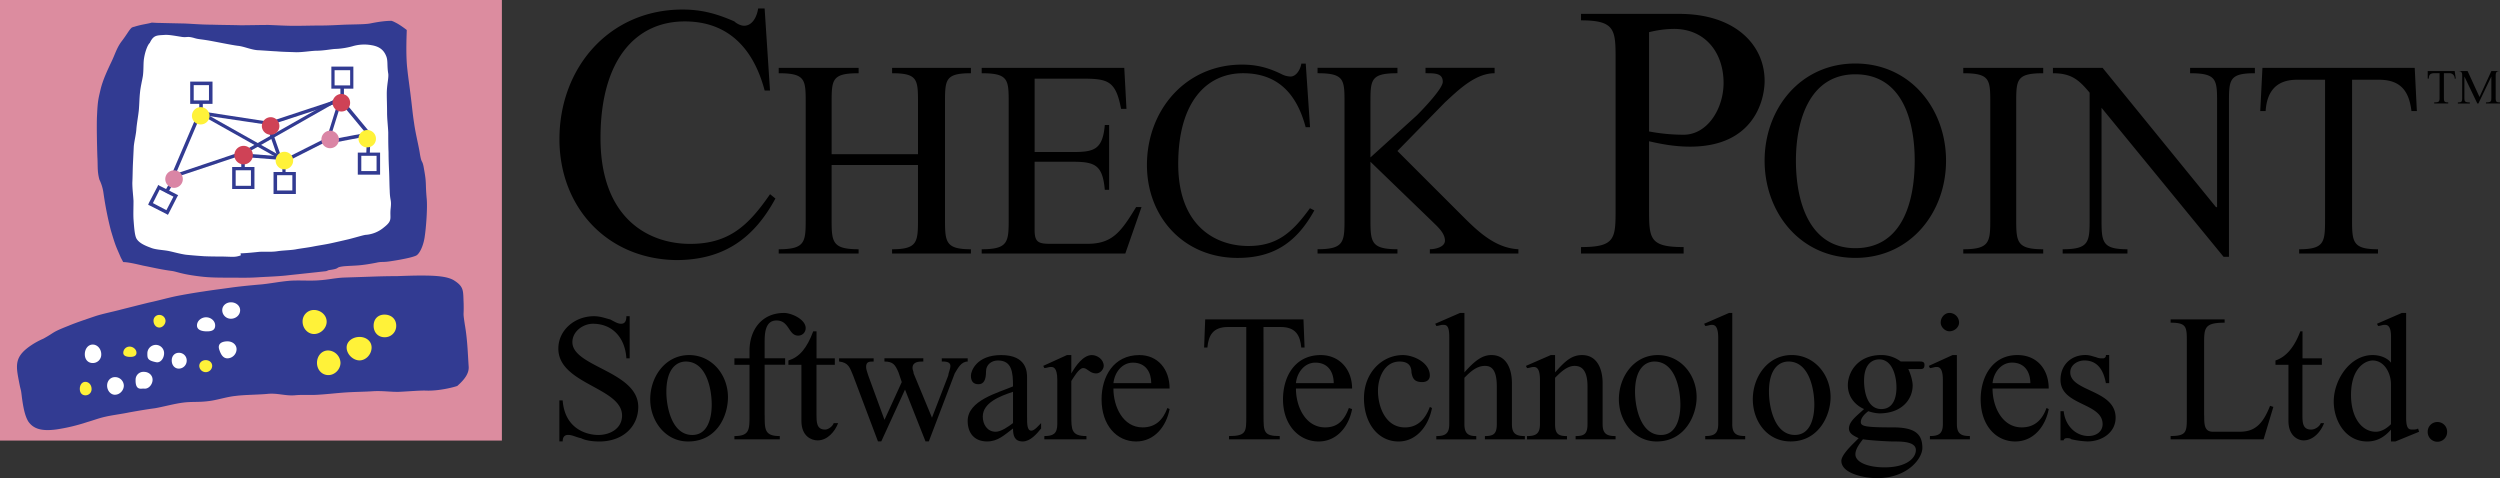 <svg xmlns="http://www.w3.org/2000/svg" viewBox="0 0 2279.41 435.99"><rect x="0" y="0" width="2279.41" height="435.99" fill="#333333" stroke="none"/><title>Asset 4</title><g id="Layer_2" data-name="Layer 2"><g id="Layer_1-2" data-name="Layer 1"><path d="M457.6,401.69V0H0V401.69Z" style="fill:#dc8c9f"/><path d="M297.05,247.27c-9.38,1.06-27.85,3-36.93,4-8,.8-16.86,1.06-26,1.62-8.3.53-16.59.26-25.41.26-8.59,0-17.41,0-26-1.07-17.92-2.12-21.67-4.56-26.48-5.09-9.91-1.33-17.41-3.19-25.69-4.79-7-1.62-13.92-3.24-18.2-3.24l-2.14-4c-4.55-10.69-4.55-9.62-9.11-24.88a313.73,313.73,0,0,1-6.69-33.7,40.45,40.45,0,0,0-3.75-12.58c-2.14-7.79-1.33-12.6-1.88-21.15-.27-8.58-.8-29.45-.27-38C89.1,91,89.92,89.39,91.79,81.1,93.93,72.54,98,64,101.67,56.21c3.24-6.69,4.84-12.84,9.39-18.73,5.08-6.69,6.42-9.89,9.08-12.31a8.87,8.87,0,0,1,2.41-.8c6.71-2.15,12.58-2.67,15.81-3.75.79,0,4.28.26,5.07.26,1.35,0,10.72.27,24.62.55,7.24.27,15.52,1.06,24.89,1.06,8.3.28,17.12.28,26.22.54,8.56,0,17.12-.27,25.67-.27,7.8.27,15.81.79,23.28.79,8.31,0,16.33-.27,23.84-.27,8.56,0,16.06-.52,23-.8,10.17-.28,18.18-.28,22.47-1.07,8-1.62,14.18-2.42,19.52-2.42a15.47,15.47,0,0,1,3.21,1.35c4.56,2.14,10.71,7,10.71,7,0,2.93-1.08,22.21.55,35.85.8,7.77,2.14,16.34,3.2,25.43,1.08,8.55,1.62,15.26,2.94,23.53,1.07,8.3,4,20.08,5.1,26.77,1.87,12.05,2.4,5.36,4,15.53,2.41,13.09,1.07,11.77,2.41,26.75.8,8.3-.54,26.5-1.89,35.07-1.34,8.82-5.09,15.79-8,16.88-5.91,2.65-25.16,5.34-21.41,4.78-9.64,1.62-8.83.27-14.72,1.62-15.52,3-18.74,2.42-29.17,3.19-9.62,1.09-2.15,1.9-13.67,3.51-.76,0-1.83.77-3.16,1.06Z" style="fill:#323b92"/><path d="M136.48,39.32c3.48-7.48,6.43-7,13.63-7.48,4-.27,9.12.8,16.07,1.87,4.57.54,4.57-.79,10.44.82,4.3,1.32,5.36,1.07,12,2.14,5.34.8,21.69,4.26,28.11,5.08,5.61.53,11.77,3.48,17.92,4,5.89.27,11.78.8,17.65,1.08,5.9.53,12,.53,17.68.8,6.15,0,12.3-1.08,17.65-1.35,6.44,0,12.05-1.07,17.12-1.61a70.43,70.43,0,0,0,16.33-2.41,37.5,37.5,0,0,1,17.67-1.06c6.4,1.06,10.71,3.75,13.12,9.36,2.13,4.55.79,8.82,2.13,16.59.53,4-1.35,10.17-1.35,18.21,0,5.08.27,11.23.27,17.38,0,5.89.81,11.78,1.07,17.94,0,6.17,0,12,.27,17.92,0,6.17.26,12.32.52,17.94.27,6.42.27,12.31.54,17.12.26,10.44,1.88,7.75.79,17.13-.79,8.56,2.14,10.16-6.14,16.59a28.92,28.92,0,0,1-15.8,6.69c-2.14,0-7.74,1.88-16.05,4-4.55,1.06-10.15,2.38-16.32,3.72-4.82,1.09-10.7,1.89-16.33,3-5.36,1.06-10.72,1.59-16.33,2.66-5.07.8-11,.8-16.32,1.62s-10.69.27-16.3.53c-5.11.53-10.2,1.06-15.28,1.32-4.28,0,0,1.35-2.4,2.18-5.1,1.57-6.45,1-16.6.79-4.83,0-9.9,0-16-.26q-8.33-.54-16.61-1.36c-5.62-.79-11-2.41-16.06-3.47-5.88-1.07-11.77-1.07-16.31-3-5.89-2.13-10.71-4.56-12.85-8.3-1.62-2.94-2.14-10.17-2.69-17.68-.27-4.81,0-10.42,0-16.59-.27-5.34-1.06-10.7-1.06-16.58.27-5.35.27-11,.52-16.85l.8-16.33c.54-5.6,2.14-11,2.42-16.59.53-5.34,1.59-11,2.14-16.06.53-5.61.53-11,1.07-16.05.52-5.63,1.87-10.7,2.67-15.54.81-6.15.28-11.76,1.08-16.29,1.35-8.05,4-12.87,5.11-13.7Z" style="fill:#fff"/><path d="M416.91,351.91c-3.72,1.32-16.56,4.54-27.82,4.25-5.89-.26-14.19.56-24.87,1.09-7.51.27-15.27-1.09-24.37-.53-7.49.53-15.77.53-24.08,1.06s-17.12,1.63-26.21,2.16c-8,.5-12.85-.28-21.14.5-8.57.56-15.26-2.12-24.08-1.35-8,.83-21.68.83-29.46,1.9-8.28.79-17.39,4-25.42,4.81-8.29,1.06-15,.26-22.75,1.32-8.3,1.09-17.66,3.75-25.42,5.1-8,1.06-15.78,2.41-23.27,3.75-7.76,1.62-15.27,2.44-22,4-6.15,1.35-11.49,3.48-16.33,4.81a168.09,168.09,0,0,1-27.82,6.7c-15,2.12-21.67-1.07-25.95-7-3.49-5.6-4.83-14.16-5.89-21.66-1.08-9.38-.81-5.1-2.42-13.37-2.42-12.59-4.28-20.36,3.21-28.39,3.76-4,10.71-8.82,18.74-12.28,11.23-6.16,6.68-5.35,23-11.78,6.42-2.69,14.45-5.37,23.81-8.56,7.21-2.41,15.78-4,24.86-6.43,7.53-1.88,15.8-4,24.63-6.16,7.76-1.6,16.05-4,24.88-5.88q12.52-2.43,25.15-4.28c8.57-1.35,17.4-2.41,26.77-3.75,8.3-1.06,16.86-1.88,25.95-2.66,8-.8,16.06-2.43,24.6-3.21,8.32-.81,19.54.26,28.37-.56,7.77-.51,12.86-1.86,21.13-2.41,7.76-.26,16.08-.51,24.37-.81s16.58-.53,25.16-.53c7.21-.26,14.43-.53,21.94-.53,12,0,23.81.53,30,4.56,9.1,5.88,8,9.38,8.56,20.87.27,12.87-.81,6.7,1.07,19.25,2.43,13.93,2.69,26,3.49,38C427.9,340.13,423.88,345.76,416.91,351.91Z" style="fill:#323b92"/><path d="M84.56,331a7.69,7.69,0,0,0,7.76-8c0-4.81-3.49-8.84-7.76-8.84s-7.23,4-7.23,8.84S80.28,331,84.56,331Zm46.56,23.28c4.28.79,8-3.75,8-8s-3.47-7.25-8-7.25a7.12,7.12,0,0,0-7.49,7.25C123.37,356.72,129.26,354,131.12,354.32Zm-26.21,5.62c4.3,0,8-4,8-8.32a8,8,0,0,0-8-7.75c-4.29,0-7.25,3.47-7.25,7.75S100.62,359.94,104.91,359.94ZM207.4,326.73a8.51,8.51,0,0,0,8.3-8.28c0-4.28-3.75-7.23-8.3-7.23-4.28,0-9.38,1.6-7.51,7.5C201.24,322.73,203.12,326.73,207.4,326.73ZM163,336.1a7.27,7.27,0,0,0,7.24-7.29c0-.07,0-.14,0-.21a7,7,0,0,0-7.23-6.94c-3.49,0-6.42,2.66-6.42,6.94C156.55,333.17,159.48,336.1,163,336.1Zm-20.89-5.9c4.3,1.09,7.5-3.7,7.5-8a7.54,7.54,0,0,0-7.31-7.75h-.19a7.75,7.75,0,0,0-7.75,7.75C134.34,326.5,134.34,328.6,142.08,330.2Zm46.58-28.07c4.28,0,7.49-1.06,7.49-5.37s-4-7.47-8.28-7.47-8.3,3.19-8.3,7.47S184.38,302.13,188.66,302.13Zm21.94-11.52c4.28,0,8.32-3.21,8.32-7.75,0-4.28-4-7.23-8.32-7.23s-8,2.95-8,7.23A7.84,7.84,0,0,0,210.6,290.61Z" style="fill:#fff"/><path d="M77.86,360.44a5.55,5.55,0,0,0,5.63-5.87c0-3.47-2.4-6.41-5.63-6.41s-5.09,2.94-5.09,6.41S74.67,360.44,77.86,360.44Zm67.45-61.8c2.93,0,5.62-2.94,5.62-6.16a5.62,5.62,0,0,0-5.62-5.34,5.21,5.21,0,0,0-5.35,5.07,1.22,1.22,0,0,0,0,.27C140,295.7,142.08,298.64,145.31,298.64Zm-26.48,26.77c2.93,0,5.61-.8,5.61-3.75,0-3.21-3.22-5.63-6.16-5.63a5.71,5.71,0,0,0-5.88,5.53v.1C112.38,324.61,115.6,325.41,118.83,325.41Zm68.76,13.91a5.9,5.9,0,0,0,5.88-5.63c0-3.22-2.67-5.35-5.88-5.35s-5.9,2.13-5.9,5.35A5.92,5.92,0,0,0,187.59,339.32ZM299.45,342c5.88,0,11-5.35,11-11.22a11.7,11.7,0,0,0-11.25-11.25c-6.16,0-10.18,5.37-10.18,11.25C289,336.92,293.29,342,299.45,342Zm-13.13-37.45c6.16,0,11.52-5.37,11.52-11.24,0-6.16-5.63-10.69-11.52-10.69a10.34,10.34,0,0,0-10.43,10.69C275.89,299.17,280.45,304.54,286.32,304.54Zm64.24,2.93A10.34,10.34,0,0,0,361.26,297c0-6.16-4.55-10.15-10.7-10.15-5.89,0-9.91,4-9.91,10.15C340.65,303,344.67,307.47,350.56,307.47ZM327.81,328.6c5.89,0,11-5.6,11-11.75,0-5.9-5.1-9.65-11-9.65s-11.76,3.75-11.76,9.65C316.05,323,321.94,328.6,327.81,328.6Z" style="fill:#fff239"/><path d="M190.53,91.53V77.6H176.62V91.53Zm3.23,3.2H173.42V74.39h20.34ZM319.25,77.86V64H305.07V77.86Zm2.93,3H302.12V60.75h20.06ZM343.34,156V142.08H329.42V156Zm3.21,3.23H326.22V139.14h20.33Zm-80,14.44V159.75H252.63v13.92Zm3.21,3.21H249.4V156.82h20.35ZM228.8,169.4V155.22H214.88V169.4Zm3.2,2.93H211.68V152.28H232Zm-80.28,19.29,6.42-12.33-12.57-6.43-6.15,12.31Zm2.15,2.93-.8,1.35-1.35-.81-15.24-7.75-1.35-.55.55-1.62,8-15.25.55-1.33,1.34.81,15.25,7.75,1.62.81-.8,1.33-7.79,15.26Z" style="fill:#323b92"/><path d="M181.69,108.12l-21.4,50.29,62.09-20.87,88-50V79.19h3.21V89.37l-.81.28-89.1,50.58-.28.26-65.55,21.94-3.23,1.07,1.34-3.21L178.76,107l2.93,1.08Z" style="fill:#323b92"/><path d="M184.65,101.68l61,9.38,64.76-21.41.8-.28.81.81,25.68,31.05,1.62,2.15-2.69.53-35.05,6.68-.8-3.21,32.65-6.15L310.15,93.12,246.46,114h-.8l-61.28-9.09.27-3.23Z" style="fill:#323b92"/><path d="M299.45,128.18l-42.27,21.41-1.35.81-.79-1.61L245.39,121l2.94-1.06,9.11,25.94,40.4-20.33,1.61,2.66Zm-74.14,12,31.32,2.41-.27,3.21-31.31-2.42.26-3.2Z" style="fill:#323b92"/><path d="M255.83,145.57l-73.33-41.2-.81-.53V93.65h3.22v8.58l72.27,40.67ZM313.1,87.51,302.65,121l-2.93-.83L310.15,86.7l3,.81Zm24.35,45.77-.28,7.21-3.21-.26.27-6.95ZM156.29,170.2l-3.49,6.16-2.69-1.62,3.49-6.15Zm66.89-21.41v5.08H220v-5.08Zm37.2,4.55V159h-2.94v-5.62Z" style="fill:#323b92"/><path d="M311.22,101.68a7.88,7.88,0,0,0,8-7.74v-.29a8,8,0,0,0-8-8,8.24,8.24,0,0,0-8,8A8,8,0,0,0,311.22,101.68Zm-89.11,48.19a8.44,8.44,0,1,0,0-16.88,8.44,8.44,0,0,0,0,16.88Zm24.63-27a7.91,7.91,0,0,0,8-7.77v-.27a8.05,8.05,0,0,0-8-8,8.22,8.22,0,0,0-8,8A8.05,8.05,0,0,0,246.74,122.84Z" style="fill:#cf4256"/><path d="M158.41,171.28a8,8,0,1,0-7.71-7.71,8,8,0,0,0,7.71,7.71Zm142.64-36.15a8.06,8.06,0,0,0,8-8,8.23,8.23,0,0,0-8-8,8,8,0,0,0-8,8A7.88,7.88,0,0,0,301.05,135.13Z" style="fill:#da85a5"/><path d="M183.06,113.46a8,8,0,0,0,8-7.76,8.07,8.07,0,0,0-8-8,7.92,7.92,0,0,0-8.05,7.78v.26A7.83,7.83,0,0,0,183.06,113.46Zm151.72,20.88a7.83,7.83,0,0,0,8-7.64v-.12a7.88,7.88,0,0,0-7.74-8,1.31,1.31,0,0,0-.28,0,7.89,7.89,0,1,0,0,15.78ZM259.3,154.41a8,8,0,1,0-8-8,8,8,0,0,0,8,8Z" style="fill:#fff239"/><path d="M702.09,82.53h-4.91c-9.86-37.42-32.51-63-72.87-63-44.3,0-76.79,34.47-76.79,106.34,0,73.83,44.32,96.49,81.72,96.49,35.45,0,53.18-16.74,72.87-45.3L707,181c-19.7,36.42-47.27,56.13-90.58,56.13-63-1-106.34-48.24-106.34-110.28,0-65,45.31-118.15,112.24-118.15,17.73,0,31.51,3.94,47.27,10.83,2,2,5.9,3.94,8.85,3.94,7.89,0,11.83-8.86,12.81-15.75h5.91l4.9,74.83ZM837,140.62V94.34c0-21.66,0-27.56-23.62-27.56V61.85h71.87v4.93c-23.63,0-23.63,5.9-23.63,27.56V198.71c0,21.66,0,28.55,23.63,28.55v3.93H813.37v-3.93c23.62,0,23.62-6.89,23.62-28.55V150.46H758.23v48.25c0,21.66,0,28.55,24.61,28.55v3.93H710v-3.93c24.61,0,24.61-6.89,24.61-28.55V94.34c0-21.66,0-27.56-24.61-27.56V61.85h72.86v4.93c-24.61,0-24.61,5.9-24.61,27.56v46.28Zm106.33-2h34.46c19.69,0,27.56-2,29.53-24.62h3.94v59.08h-3.94c-2-22.65-8.86-25.6-29.53-25.6H943.32v62c0,10.83,2.95,12.81,13.78,12.81h34.45c22.66,0,30.53-10.83,44.32-33.48h4.91L1026,231.19H895.07v-3.93c24.62,0,24.62-6.89,24.62-28.55V94.34c0-21.66,0-27.56-24.62-27.56V61.85h130l2,37.42h-4.9c-4.92-25.6-11.82-27.56-35.45-27.56H943.33v66.94ZM1194.39,116h-3.93c-7.88-29.54-24.62-49.23-57.11-49.23-33.49,0-59.09,26.59-59.09,82.69,0,57.11,34.47,74.83,64,74.83,26.57,0,40.37-12.79,56.1-34.45l4,2c-15.76,28.56-36.43,43.32-69.91,43.32-49.22,0-82.71-37.42-82.71-84.68,0-50.22,35.45-91.57,86.65-91.57,13.78,0,24.61,3,36.44,8.87a18.42,18.42,0,0,0,7.87,2c4.91,0,8.87-5.91,9.83-11.81h4l3.93,58.1Zm139.82,81.71c13.78,13.79,29.53,28.55,50.21,29.53v3.93h-80.74v-3.93c4.92,0,13.78-1.94,13.78-7.87,0-6.89-6.89-12.79-10.85-16.74l-57.09-55.14V198.7c0,21.66,0,28.54,24.62,28.54v3.93h-72.85v-3.93c24.59,0,24.59-6.88,24.59-28.54V94.33c0-21.66,0-27.56-24.59-27.56V61.84h72.85v4.93c-24.62,0-24.62,5.9-24.62,27.56v49.22l42.33-38.39c6.89-6.9,23.63-24.62,23.63-30.52,0-7.87-6.88-7.87-15.75-7.87V61.84h63v4.93c-17.73,0-33.49,15.74-45.29,26.59l-43.32,44.3,60.07,60.05ZM1503.56,29.35a95.52,95.52,0,0,1,22.64-3c28.55,0,45.29,21.66,45.29,49.24,0,23.63-14.77,47.26-36.43,47.26a170.59,170.59,0,0,1-31.51-3V29.35Zm0,99.44c12.81,3,24.62,4.92,37.42,4.92,58.09,0,67.93-42.34,67.93-60.05,0-32.49-26.6-61-77.79-61h-89.6v5.9c31.52,0,31.52,8.87,31.52,36.43V189.83c0,27.56,0,35.45-31.52,35.45v5.88h93.56v-5.88c-31.52,0-31.52-7.89-31.52-35.45v-61Zm188.06,97.48c-41.36,0-54.16-41.35-54.16-79.75,0-37.41,12.79-78.77,54.16-78.77,42.33,0,54.14,41.35,54.14,78.77C1745.74,184.92,1733.94,226.27,1691.62,226.27Zm0,8.86c50.21,0,82.71-41.35,82.71-88.62s-32.5-88.61-82.71-88.61-82.71,41.36-82.71,88.61S1641.41,235.13,1691.62,235.13Zm146.69-36.42c0,21.66,0,28.55,24.62,28.55v3.93h-72.88v-3.93c24.61,0,24.61-6.89,24.61-28.55V94.34c0-21.66,0-27.56-24.61-27.56V61.85h72.88v4.93c-24.62,0-24.62,5.9-24.62,27.56Zm77.79,0c0,21.66,0,28.55,23.63,28.55v3.93h-59.07v-3.93c24.59,0,24.59-6.89,24.59-28.55V84.5c-9.84-11.82-16.75-17.72-33.47-17.72V61.85h45.29l103.39,127h1V94.34c0-21.66,0-27.56-24.61-27.56V61.85h59.07v4.93c-23.63,0-23.63,5.9-23.63,27.56v139.8h-4.91L1916.1,98.27V198.71Zm228.42,0c0,21.66,0,28.55,23.64,28.55v3.93h-71.87v-3.93c23.61,0,23.61-6.89,23.61-28.55v-126h-25.59c-20.68,0-27.56,12.8-28.58,28.56h-4.91l2-39.39h138.84l1.95,39.39h-4.92c-2-15.76-7.87-28.56-29.53-28.56h-24.62v126Zm-1570.41,128h-3c-1-17.73-11.82-31.52-30.52-31.52-8.87,0-18.71,6.89-18.71,16.75,0,22.64,60.06,26.57,60.06,59.07,0,17.71-13.79,31.52-35.45,31.52-6.88,0-12.8-1-16.73-3-4.91-1-7.87-3-11.81-3s-4.93,3-4.93,5.93h-3V365.07h3c2,26.6,22.64,31.52,32.49,31.52,10.83,0,21.66-5.9,21.66-17.7,0-25.62-58.09-28.55-58.09-61.05,0-16.72,14.77-29.53,32.48-29.53,5.92,0,10.83,2,14.78,2.94,3.94,2,6.9,3.95,9.84,3.95,3.94,0,4.92-3,4.92-6.88h3v38.39Zm51.19,2.93c18.7,0,23.62,24.62,23.62,39.39,0,10.82-3,27.56-17.72,27.56-18.7,0-23.63-25.59-23.63-39.36C607.58,335.57,617.43,329.64,625.3,329.64Zm3-5.9c-21.66,0-35.45,19.69-35.45,40.37,0,19.69,13.79,38.41,34.46,38.41,26.59,0,36.43-23.63,36.43-40.38C663.69,341.47,648.93,323.74,628.26,323.74Zm68.92,55.15c0,12.78,0,18.69,13.77,18.69v3H669.6v-3c13.78,0,13.78-5.91,13.78-18.69V332.61H669.6v-5.9h13.78v-6.89c0-18.69,10.83-34.47,31.5-34.47,6.9,0,19.7,5.9,19.7,13.77A6.73,6.73,0,0,1,728,306a1.71,1.71,0,0,1-.32,0c-8.87,0-7.87-13.8-19.68-13.8-10.83,0-10.83,12.82-10.83,20.7v13.78h18.7v5.9h-18.7v46.28Z"/><path d="M761.17,326.71v5.9H744.44V377.9c0,6.89,0,13.77,7.87,13.77,3,0,6.89-3,7.87-5.9h4c-3,7.88-9.85,15.76-18.71,15.76-5.91,0-14.77-3.95-14.77-17.73V332.61H718.84v-3.93c9.84-3,16.74-10.84,22.64-26.6h3V326.7h16.73Zm103.38,15.76c0-2,2-5.93,2-8.87,0-4-4.93-4-7.87-4V326.7h23.63v2.94c-5.91,0-8.87,5.93-11.83,10.84l-23.62,62h-3l-18.7-47.28-21.66,47.28h-3l-22.65-60.07c-2.95-6.88-3.94-11.82-12.8-12.81V326.7h31.52v2.94c-3.94,0-6.89,0-6.89,4.94,0,1.95,1,4.92,2,7.87l14.77,40.35,15.75-34.45-3-8.87c-2.95-6.88-4.92-9.85-12.8-9.85v-2.95h35.45v2.95c-3.93,0-9.84,0-9.84,5.92,0,2,1,2.95,1,4.92l16.74,40.37Zm59.08,43.3c-3.94,3-10.83,7.88-15.76,7.88-7.87,0-11.81-6.89-11.81-13.8,0-12.77,15.75-18.69,27.57-22.62v28.54Zm12.81-41.36c0-4.91,0-20.67-23.63-20.67-22.64,0-27.57,14.77-27.57,18.71,0,4.92,2,7.88,6.89,7.88s6.9-4,6.9-11.83c0-5.9,4.91-9.83,10.82-9.83,12.81,0,13.79,10.81,13.79,23.63-13.79,5.9-41.35,12.76-41.35,31.49,0,10.84,5.91,18.71,17.72,18.71,9.84,0,15.76-5.92,23.63-11.82,0,5.9,1,11.82,8.86,11.82,6.89,0,12.8-6.91,16.74-11.82v-4.92c-2,1.95-5.91,6.89-8.87,6.89-3.93,0-3.93-5.9-3.93-12.82V344.41Zm40.35-3.93c3.94-6.88,10.83-16.74,18.72-16.74,4.91,0,10.83,3.95,10.83,9.86,0,2.94-3,6.88-6.9,6.88-5.92,0-7.89-4.91-11.82-4.91s-8.86,8.84-10.83,11.8v31.52c0,12.78,0,18.69,13.79,18.69v3H952.19v-3c7.87,0,11.81-2,11.81-10.82V346.38c0-11.8-3.94-11.8-5.91-11.8s-3.93,1-5.9,1l-1-2,21.66-9.86h3.93v16.74Zm38.41,8.87c1-9.85,7.87-18.71,17.71-18.71,11.82,0,16.75,8.87,16.75,18.71Zm51.2,4.92c0-17.73-10.83-30.53-27.57-30.53-23.62,0-34.46,19.69-34.46,40.37,0,23.61,13.78,38.41,31.51,38.41,16.73,0,27.56-13.8,30.52-29.54l-2-1c-3.94,10.82-10.83,17.7-22.66,17.7-17.71,0-26.57-18.69-26.57-35.43Zm85.65,24.62c0,14.77,0,18.69,14.77,18.69v3h-46.27v-3c15.76,0,15.76-3.93,15.76-17.73v-81.7h-16.75c-13.78,0-17.73,7.87-18.7,18.69h-3l1-25.62h89.59l1,25.62h-3c-1-10.82-4.92-18.69-18.69-18.69h-15.76Z"/><path d="M1181.58,349.35c1-9.85,7.88-18.71,17.73-18.71,11.81,0,16.72,8.87,16.72,18.71Zm51.21,4.92c0-17.73-11.8-30.53-28.55-30.53-23.63,0-34.44,19.69-34.44,40.37,0,23.61,14.77,38.41,32.47,38.41,16.75,0,27.59-13.8,30.53-29.54l-2.94-1c-4,10.82-9.86,17.7-21.66,17.7-17.73,0-26.6-18.69-26.6-35.43ZM1305.64,372c-2.94,15.73-13.77,30.53-30.5,30.53-18.72,0-31.52-16.74-31.52-39.39,0-23.63,16.74-39.39,35.43-39.39,9.86,0,24.62,6.89,24.62,18.72,0,3.93-3,5.9-6.89,5.9-6.88,0-8.87-3-9.86-8.87,0-6.89-4-9.86-10.84-9.86-13.77,0-19.69,14.77-19.69,26.6,0,14.77,6.89,33.46,24.62,33.46,11.8,0,18.69-7.87,22.65-18.69l2,1Zm72.88,14.77c0,8.85,3.93,10.82,11.8,10.82v3h-36.43v-3c7.87,0,10.84-2,10.84-10.82V352.32c0-16.74-5.93-18.71-10.84-18.71-7.87,0-13.78,5.9-18.69,10.82v42.35c0,8.85,3.93,10.82,10.82,10.82v3h-36.44v-3c7.88,0,11.81-2,11.81-10.82V307c0-10.82-3-10.82-5.91-10.82-2,0-3.93,1-5.9,1l-1-2,22.64-9.86h4v54.16c8.84-9.85,15.76-15.76,24.59-15.76,13.77,0,18.71,12.79,18.71,25.62v37.39Zm39.36-47.27c8.87-9.86,14.77-15.76,24.62-15.76,13.77,0,18.71,12.79,18.71,25.61v37.42c0,8.85,3.93,10.82,11.81,10.82v3h-36.44v-3c7.88,0,10.85-2,10.85-10.82V352.32c0-16.74-6.92-18.71-11.83-18.71-6.89,0-12.79,5.9-17.73,10.82v42.35c0,8.85,3,10.82,10.84,10.82v3h-36.43v-3c7.87,0,11.8-2,11.8-10.82V346.41c0-11.8-3.93-11.8-5.9-11.8s-3.93,1-5.9,1l-1-2,22.65-9.86h3.93V339.5Zm90.59-9.86c18.72,0,23.64,24.62,23.64,39.39,0,10.82-3,27.56-17.73,27.56-18.69,0-23.61-25.59-23.61-39.36C1490.76,335.57,1500.59,329.64,1508.47,329.64Zm3-5.9c-21.66,0-35.43,19.69-35.43,40.37,0,19.69,13.77,38.41,34.45,38.41,25.61,0,36.43-23.63,36.43-40.38,0-20.67-14.77-38.4-35.45-38.4Zm67.94,63c0,8.85,3.93,10.82,11.8,10.82v3h-36.43v-3c7.87,0,11.83-2,11.83-10.82V308c0-11.8-4-11.8-5.93-11.8s-3.93,1-5.9,1l-1-2,22.65-9.85h3V386.77Zm51.2-57.13c18.69,0,23.63,24.62,23.63,39.39,0,10.82-3,27.56-17.73,27.56-18.69,0-23.63-25.59-23.63-39.36C1612.83,335.57,1622.69,329.64,1630.57,329.64Zm3-5.9c-21.69,0-35.46,19.69-35.46,40.37,0,19.69,12.81,38.41,34.47,38.41,25.59,0,36.44-23.63,36.44-40.38,0-20.67-14.78-38.4-35.45-38.4Zm79.75,3.95c11.8,0,15.76,14.78,15.76,25.59,0,3,0,19.72-13.78,19.72-12.78,0-15.75-15.76-15.75-25.62C1699.49,330.63,1708.36,327.69,1713.28,327.69Zm19.68,1.95a29.52,29.52,0,0,0-17.71-5.9c-21.68,0-30.53,15.76-30.53,27.56,0,9.86,5.9,17.73,14.77,21.68-4.94,4.92-13.77,10.82-13.77,17.71,0,4.91,4.91,6.89,8.84,8.87l-3.92,3.93c-4,4-11.83,11.83-11.83,16.74,0,11.83,21.68,15.76,32.5,15.76,27.56,0,41.35-17.7,41.35-27.56,0-12.81-6.89-18.71-26.58-18.71-25.59,0-29.53-1-29.53-4.92s4-7.87,6.89-9.86a34.82,34.82,0,0,0,9.85,2c20.68,0,30.53-12.78,30.53-25.61,0-3.93-2-10.82-4-14.77h10.84c3,0,3.93-1,3.93-3.93,0-2-1-3-3.93-3H1733Zm-34.45,70.91c5.9,1,22.64,2,27.56,2,7.87,0,20.67,0,20.67,7.84,0,6.92-7.87,15.76-28.54,15.76-15.74,0-26.58-4.91-26.58-11.8C1691.62,409.42,1695.54,404.48,1698.51,400.55Zm85.64-13.78c0,8.85,3.95,10.82,11.83,10.82v3h-36.44v-3c7.85,0,11.81-2,11.81-10.82V346.4c0-11.81-4-11.81-5.91-11.81s-3.93,1-5.9,1l-1-2,21.66-9.86h3.93v63Zm-6.89-101.44a8.84,8.84,0,0,1,8.87,8.88c0,4-3.93,7.87-8.87,7.87-3.93,0-7.87-3.93-7.87-7.87C1769.39,289.29,1773.33,285.33,1777.26,285.33Zm39.39,68.94c0,16.74,8.87,35.43,26.6,35.43,11.8,0,18.69-6.88,22.62-17.7l2,1c-2.94,15.74-13.77,29.54-30.53,29.54-17.7,0-31.52-14.8-31.52-38.41,0-20.7,10.85-40.37,33.49-40.37,17.73,0,28.55,12.79,28.55,30.53Zm34.46-4.92c0-9.85-4.92-18.71-16.72-18.71-9.86,0-16.74,8.87-17.73,18.71Zm71.88,0h-3c-2-10.84-6.89-20.67-19.69-20.67-5.9,0-12.79,3.93-12.79,10.82,0,17.73,41.35,15.75,41.35,41.36,0,13.77-12.79,21.66-25.62,21.66a76.68,76.68,0,0,1-14.77-2c-1-1-2.94-1-3.93-1-2,0-3,1-3,2h-2.94v-26.6h2.94c1,11.83,9.86,22.65,22.65,22.65,6.88,0,12.81-3.93,12.81-10.82,0-19.69-38.4-16.75-38.4-40.38,0-13.77,9.83-22.64,22.64-22.64,3.93,0,5.9,1,9.83,2a12.52,12.52,0,0,0,5.93,1,2.62,2.62,0,0,0,3-3h3v25.62Zm86.64,29.54c0,7.87,0,14.77,7.87,14.77h24.62c12.78,0,20.67-5.93,27.56-23.63l3,1-8.88,29.54H1979.1v-3c14.77,0,14.77-3.93,14.77-17.73V311.94c0-13.78,0-17.73-14.77-17.73v-3h49.24v3c-18.71,0-18.71,4.91-18.71,19.71v65ZM2117,326.71v5.9h-17.73V377.9c0,6.89,0,13.77,7.88,13.77,3.95,0,7.87-3,8.87-5.9h3c-3,7.88-9.86,15.76-18.72,15.76-4.91,0-13.77-3.95-13.77-17.73V332.61h-11.83v-3.93c8.87-3,16.74-10.84,22.65-26.6h2V326.7H2117Zm63,60.06c-3.93,3.93-8.87,6.89-13.78,6.89-12.78,0-22.64-12.79-22.64-33.49,0-25.59,13.77-31.49,19.71-31.49,10.82,0,16.72,11.8,16.72,21.66v36.43Zm0-56.14c-3.93-4.92-10.82-6.89-16.72-6.89-20.7,0-35.46,22.64-35.46,42.33,0,17.73,10.84,36.46,30.53,36.46,8.87,0,15.76-4,21.66-10.84v10.84h4l21.66-8.87-1-3c-1,1-3.93,1-4.91,1-3,0-5.93,0-5.93-10.81V285.33h-3.93l-22.65,9.86,1,2c2,0,3.93-1,5.9-1s5.9,0,5.9,10.81v23.64Zm33.49,63a8.81,8.81,0,0,1,8.76-8.87h.11a8.81,8.81,0,0,1,8.84,8.79v.08a8.86,8.86,0,1,1-17.71,0Zm14.77-326.89h4.91a4.64,4.64,0,0,1,4.92,4.93h1l-1-6.9h-24.59v6.9h1c0-3,1-4.93,4.92-4.93h4.9V88.43c0,3.93,0,4.93-4.91,4.93v1h12.79v-1c-3.93,0-3.93-1-3.93-4.93V66.77Zm18.69,3v18.7c0,3.93,0,4.93,4.94,4.93v1H2241v-1c3.95,0,3.95-1,3.95-4.93V69.73c0-3,0-4.92-3.95-4.92h8.87l10.84,23.63,10.82-23.63h7.87c-3.93,0-3.93,2-3.93,4.92v18.7c0,3.93,0,4.93,3.93,4.93v1h-12.79v-1c4.92,0,4.92-1,4.92-4.93V69.73l-11.8,24.61h-1Z"/></g></g></svg>